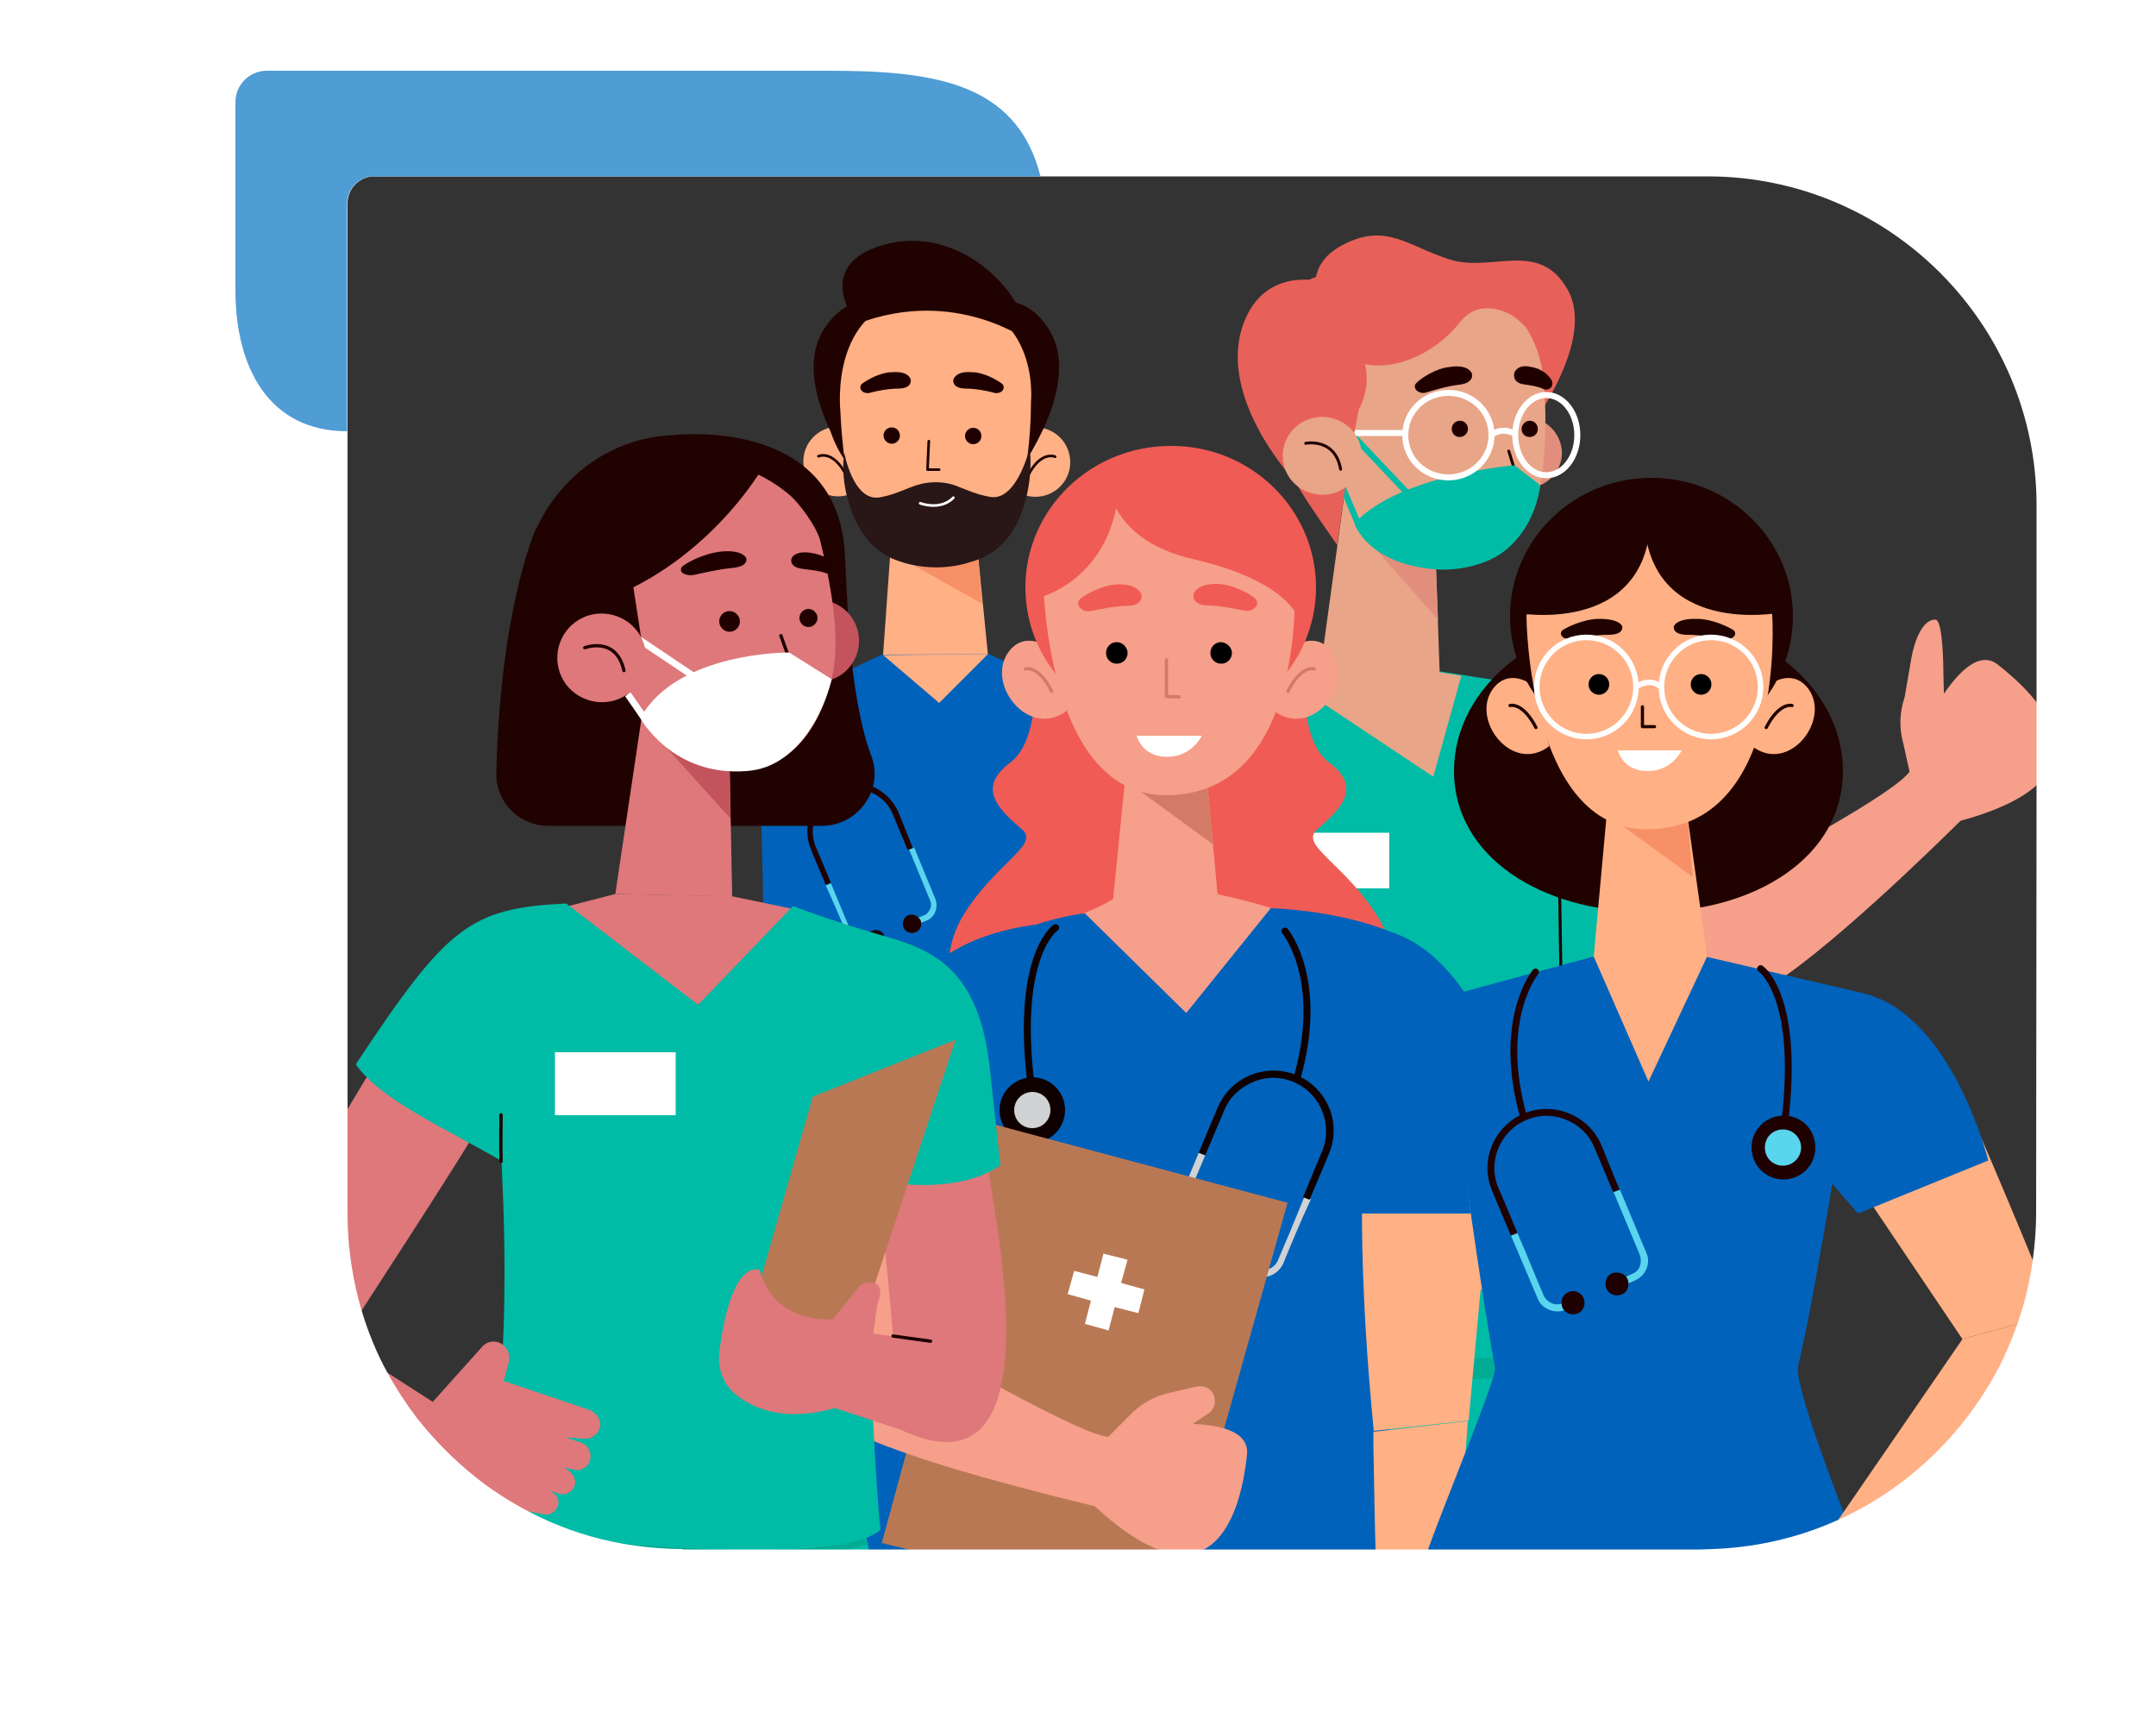 <svg xmlns="http://www.w3.org/2000/svg" xmlns:xlink="http://www.w3.org/1999/xlink" id="Layer_1" x="0px" y="0px" viewBox="0 0 500 400" style="enable-background:new 0 0 500 400;" xml:space="preserve"><rect x="0" y="0" width="500" height="400" fill="#333333" stroke="none"/><style type="text/css">	.st0{fill:#0062BA;}	.st1{fill:none;stroke:#1F0000;stroke-width:0.61;stroke-linecap:round;stroke-linejoin:round;stroke-miterlimit:10;}	.st2{fill:#005793;}	.st3{fill:#FFB085;}	.st4{fill:#200200;}	.st5{fill:#F79067;}	.st6{fill:#291616;}	.st7{fill:#1F0000;}	.st8{fill:none;stroke:#FFFFFF;stroke-width:0.61;stroke-linecap:round;stroke-linejoin:round;stroke-miterlimit:10;}	.st9{fill:#B97854;}	.st10{fill:none;stroke:#1F0000;stroke-width:1.28;stroke-linecap:round;stroke-linejoin:round;stroke-miterlimit:10;}	.st11{fill:#59D5EE;}	.st12{fill:#F69F8A;}	.st13{fill:#E8A587;}	.st14{fill:#00BBA6;}	.st15{fill:#00AC94;}	.st16{fill:none;stroke:#1F0000;stroke-width:0.685;stroke-linecap:round;stroke-linejoin:round;stroke-miterlimit:10;}	.st17{fill:#E86159;}	.st18{fill:#E28E7D;}	.st19{fill:#210100;}	.st20{fill:none;stroke:#1F0000;stroke-width:0.67;stroke-linecap:round;stroke-linejoin:round;stroke-miterlimit:10;}	.st21{fill:none;stroke:#00BBA6;stroke-width:1.397;stroke-miterlimit:10;}	.st22{fill:none;stroke:#FFFFFF;stroke-width:1.397;stroke-miterlimit:10;}	.st23{fill:#FFFFFF;}	.st24{fill:#F05B55;}	.st25{fill:none;stroke:#D47B67;stroke-width:0.758;stroke-linecap:round;stroke-linejoin:round;stroke-miterlimit:10;}	.st26{fill:#D47B67;}	.st27{fill:none;stroke:#0F0000;stroke-width:1.619;stroke-linecap:round;stroke-linejoin:round;stroke-miterlimit:10;}	.st28{fill:#0F0000;}	.st29{fill:#D0D2D3;}	.st30{fill:#005DA2;}	.st31{fill:none;stroke:#1F0000;stroke-width:0.757;stroke-linecap:round;stroke-linejoin:round;stroke-miterlimit:10;}	.st32{fill:none;stroke:#1F0000;stroke-width:0.741;stroke-linecap:round;stroke-linejoin:round;stroke-miterlimit:10;}	.st33{fill:none;stroke:#FFFFFF;stroke-width:1.281;stroke-miterlimit:10;}	.st34{fill:none;stroke:#1F0000;stroke-width:1.589;stroke-linecap:round;stroke-linejoin:round;stroke-miterlimit:10;}	.st35{fill:#DE787B;}	.st36{fill:#C3545D;}	.st37{fill:none;stroke:#1F0000;stroke-width:0.758;stroke-linecap:round;stroke-linejoin:round;stroke-miterlimit:10;}	.st38{fill:none;stroke:#FFFFFF;stroke-width:1.558;stroke-miterlimit:10;}	.st39{fill:none;stroke:#1F0000;stroke-width:0.764;stroke-linecap:round;stroke-linejoin:round;stroke-miterlimit:10;}	.st40{fill:#509CD5;}</style><g>	<g>		<g>			<path class="st0" d="M259.2,400h-33.5l-2.5-37.6l-0.2-3.2l-1.2-18.5l-0.4-6.5l-0.5-7.8l0-0.1l-5.6,0.1l-0.1,7.3l-0.1,4.8     l-0.4,20.5l0,1.1v0L214,400h-34c0-12.8,0-25.5,0-37.6c0-1,0-2.1,0-3.1v-6.7c0-5.9,0-11.6,0.1-17c0-2.8,0-5.4,0-8     c0-4.9,0.1-9.5,0.1-13.7c0-4.4,0.1-8.5,0.2-12.1c0.1-4.3,0.2-7.9,0.3-10.7c0-1.4,0.1-2.6,0.2-3.6h0.1l12.3-0.1l8.4-0.1l3.3,0     l1.4,0l16-0.1l1.3,0l4.7,0l3.2,0l21.8-0.2c0.1,0.6,0.1,1.6,0.2,2.9c0,0.7,0.1,1.6,0.2,2.5l0,0.2c0.1,1.1,0.1,2.3,0.2,3.6     c0.2,3.3,0.4,7.3,0.7,11.9c0.4,7.1,0.8,15.6,1.3,25.2v0c0,0.4,0,0.8,0,1.2c0,0.4,0,0.8,0.1,1.3c0,0,0,0.1,0,0.1     c0.1,1.4,0.1,2.8,0.2,4.2c0.1,2.8,0.3,5.7,0.4,8.6c0.1,1.2,0.1,2.3,0.2,3.5v0c0.1,2.4,0.2,4.8,0.3,7.3c0,0.5,0,0.9,0.1,1.4     c0.2,3.4,0.3,6.8,0.5,10.3c0,0.2,0,0.4,0,0.6c0.1,2,0.2,4,0.3,6.1C258.5,384.9,258.8,392.4,259.2,400z"></path>			<line class="st1" x1="207.6" y1="326.5" x2="226.5" y2="326.5"></line>		</g>	</g>	<path class="st2" d="M180.9,287.4c0,0-0.3,6.3-0.3,8.1c5.2,1.7,73.2-3.1,73.2-3.1l-0.4-5.5L180.9,287.4z"></path>	<path class="st0" d="M175.7,165.2c3.8-1,24.9-11.8,29.1-13.5s19.8-1.9,24.3-0.1c4.5,1.8,22.6,11,26.9,12.6c4.4,1.7,2,118,2.9,124.8   c-17,3-69.9,3-81.3,1.8C178.5,268.6,176.4,172.6,175.7,165.2z"></path>	<path class="st3" d="M288.5,228c3.5,8.1,15.4,34.7-15.8,36.7c-18.2,1.1-7.7-8.8-3-19.5c1-8.4-0.9-17,1.3-17.1   C276.1,227.6,288.5,228,288.5,228z"></path>	<g>		<g>			<path class="st3" d="M202.5,106.8c0.1,4.5-3.4,8.1-7.9,8.3c-4.5,0.1-8.1-3.4-8.3-7.9c-0.1-4.5,3.4-8.1,7.9-8.3     S202.4,102.3,202.5,106.8z"></path>			<path class="st1" d="M189.8,105.8c0,0,3.2-1.6,6.3,4.1"></path>		</g>		<g>			<path class="st3" d="M232.1,107.1c0,4.5,3.6,8.1,8,8.1c4.5,0,8.1-3.6,8.1-8c0-4.5-3.6-8.1-8-8.1     C235.7,99.1,232.1,102.7,232.1,107.1z"></path>			<path class="st1" d="M244.7,105.9c0,0-3.2-1.5-6.2,4.2"></path>		</g>		<path class="st4" d="M203.4,70.3c0,0-6.7-2.7-12.3,6c-8.2,12.8,7.1,33.2,7.1,33.2L203.4,70.3z"></path>		<path class="st4" d="M230.9,70.3c0,0,6.7-2.7,12.3,6c8.2,12.8-7.1,33.2-7.1,33.2L230.9,70.3z"></path>		<circle class="st4" cx="216.9" cy="92.2" r="25.5"></circle>		<g>			<g>				<path class="st3" d="M226.4,124.5c0,0-3.4,4.5-7.6,5.2c-4.2,0.7-8.2-1.6-8.2-1.7l-3.8-4.4l-2,28.2l24.3-0.1L226.4,124.5z"></path>			</g>			<polygon class="st5" points="208,128.9 227.8,140 226.4,124.5    "></polygon>			<path class="st3" d="M239.1,93.1c0,9.2-1.3,17-2.6,22.7c-1.3,5.5-4.8,9.3-9.9,12.4l-1,0.5c-5.3,3.3-12.3,3.3-17.7,0.2l0,0     c-5.5-3.2-9.4-7.4-10.6-13.3c-2.1-10.7-2.4-20.1-2.4-20.1s-3.1-26.8,20.7-26.8C241.6,68.8,239.1,93.1,239.1,93.1z"></path>		</g>		<path class="st6" d="M238.8,103.9c0,0-3,12.6-9.3,11.3c-3.3-0.6-5.2-1.6-6.9-2.2l0,0c-5.7-2.6-11.1-0.1-11.1-0.1l0,0    c-1.9,0.6-3.7,1.7-7.3,2.4c-6.3,1.3-8.4-10.3-8.4-10.3s-1.4,6.9,2.5,15.5c2.5,5.3,5.9,8,9.3,9.3l0,0c0.1,0,0.2,0.1,0.3,0.1l0,0    c9.2,3.5,17.2,0.4,17.2,0.4l0,0c3.8-1,8.3-3.5,11.2-9.9C240,112,238.8,103.9,238.8,103.9z"></path>		<g>			<path class="st7" d="M208.7,101c0,1.1-0.9,1.9-1.9,1.9s-1.9-0.9-1.9-1.9c0-1.1,0.9-1.9,1.9-1.9S208.7,99.9,208.7,101z"></path>			<path class="st7" d="M227.6,101.1c0,1.1-0.9,1.9-1.9,1.9c-1.1,0-1.9-0.9-1.9-1.9c0-1.1,0.9-1.9,1.9-1.9     C226.7,99.2,227.6,100,227.6,101.1z"></path>			<polyline class="st1" points="215.4,102.3 215.1,108.9 217.8,108.9    "></polyline>			<path class="st7" d="M221.1,88c0,0-0.5,2,2.7,2.1c2.5,0,5.5,0.6,6.8,1c0.7,0.2,1.7-0.1,2-0.7l0,0c0.3-0.4,0.2-1.1-0.2-1.4     c-0.9-0.7-4.1-2.7-7.1-2.7C221.6,86,221.1,88,221.1,88z"></path>			<path class="st7" d="M211.2,88c0,0,0.5,2-2.7,2.1c-2.5,0-5.5,0.6-6.8,1c-0.7,0.2-1.7-0.1-2-0.7l0,0c-0.3-0.4-0.2-1.1,0.2-1.4     c0.9-0.7,4.1-2.7,7.1-2.7C210.8,86,211.2,88,211.2,88z"></path>			<path class="st8" d="M213.4,116.7c0,0,4.7,1.8,7.7-1.3"></path>		</g>		<path class="st4" d="M238.9,79.3c0,0-17.2-13-40.1-4.2c0,0-10.8-13.4,6-18.3C221.7,51.9,237.4,66.6,238.9,79.3z"></path>	</g>	<g>		<g>			<polygon class="st3" points="229.1,151.7 217.8,163 204.8,151.9    "></polygon>		</g>	</g>	<g>		<path class="st0" d="M292.8,229.5c-1.9-7.7-4.3-16.4-7.1-25.8c-11.4-37.8-31-39.5-31-39.5l-4.3,32.9l13.6,39.7    C274.2,234.2,292.8,229.5,292.8,229.5z"></path>		<g>			<g>				<polygon class="st9" points="235.8,231.1 248.5,203.9 300.1,194.3 268.4,245.2 260.4,252.8 247.9,255 233,243.1     "></polygon>				<path class="st3" d="M271.6,245.1l-24.4,0.9c0,0,5.3-13.1-11.4-15l1.6-3.7l-3.4,0.3c-3.2,0.5-6,2.2-7.9,4.9l-2.6,5.7      c-1.2,1.6-1.8,3.6-1.8,5.7v2.6c0,3.6,2,6.8,5.2,8.6l12.9,5.7c0,0,13.3,5.3,32.8,4.1C272.7,264.6,282.1,249,271.6,245.1z"></path>			</g>			<g>				<line class="st1" x1="269.7" y1="245.2" x2="285.9" y2="245.2"></line>			</g>		</g>	</g>	<g>		<g>			<g>				<path class="st10" d="M238.3,155.4c0,0,7.9,5.3,4.3,31.2"></path>				<g>					<path class="st7" d="M248.4,188.8c0,3.3-2.7,6-6,6s-6-2.7-6-6s2.7-6,6-6C245.7,182.9,248.4,185.5,248.4,188.8z"></path>					<path class="st11" d="M245.8,188.8c0,1.8-1.5,3.3-3.3,3.3s-3.3-1.5-3.3-3.3s1.5-3.3,3.3-3.3S245.8,186.9,245.8,188.8z"></path>				</g>			</g>			<g>				<path class="st10" d="M196.2,156c0,0-7.3,8.8-2.2,26.9"></path>				<g>					<path class="st11" d="M196.6,217c0.6,1.5,2.1,2.5,3.6,2.5c0.5,0,1.1-0.1,1.5-0.3l1.1-0.4c0.3-0.1,0.4-0.5,0.3-0.9       c-0.1-0.3-0.5-0.4-0.9-0.3l-1.1,0.4c-1.4,0.5-3-0.1-3.5-1.4c-1.2-2.8-3.1-7.5-4.9-11.8c-0.4,0.2-0.7,0.3-1.2,0.5       C193.4,209.5,195.4,214.2,196.6,217z"></path>					<path class="st11" d="M216.9,208.4l-4.9-11.9c-0.4,0.1-0.7,0.3-1.2,0.4l4.9,11.9c0.3,0.6,0.3,1.4,0,2s-0.7,1.2-1.5,1.5       l-1.8,0.7c-0.3,0.1-0.4,0.5-0.3,0.9c0.1,0.3,0.5,0.4,0.9,0.3l1.8-0.7C216.8,212.8,217.7,210.4,216.9,208.4z"></path>					<path class="st7" d="M208.4,188.4c-1.2-2.7-3.3-4.8-6-6s-5.8-1.1-8.4,0c-5.6,2.4-8.2,8.8-6,14.4c0.6,1.5,2,4.8,3.5,8.4       c0.4-0.2,0.7-0.3,1.2-0.5c-1.5-3.6-2.9-6.8-3.5-8.3c-2-4.9,0.3-10.7,5.2-12.7c2.4-1,5-1,7.5,0s4.3,2.9,5.2,5.2l3.4,8.2       c0.4-0.1,0.7-0.3,1.2-0.4L208.4,188.4z"></path>					<path class="st7" d="M205.1,217c0.4,1.1-0.1,2.4-1.2,2.8c-1.1,0.4-2.4-0.1-2.8-1.2c-0.4-1.1,0.1-2.4,1.2-2.8       S204.7,215.9,205.1,217z"></path>					<path class="st7" d="M213.5,213.4c0.4,1.1-0.1,2.4-1.2,2.8s-2.4-0.1-2.8-1.2c-0.4-1.1,0.1-2.4,1.2-2.8       C211.8,211.8,212.9,212.4,213.5,213.4z"></path>				</g>			</g>		</g>	</g></g><g>	<g>		<polygon class="st12" points="367.5,307.7 311.3,372.1 305.9,356.6 338.9,300.1   "></polygon>		<polygon class="st12" points="305.9,356.6 301.1,359.6 313.6,389.2 315.9,365.4   "></polygon>		<path class="st12" d="M367.5,293.5c0,0,6.7,8.9,0,14.2c-6.7,5.3-21.5,2-21.5,2l-7.1-9.6L367.5,293.5z"></path>	</g></g><g>	<path class="st13" d="M243.9,225.2c-2.4,15.2-13.1,67.9,18.7,52.9c1.2-22.9,3.8-42.1,4.1-49.1C267,222.1,245.2,217.2,243.9,225.2z"></path>	<g>		<path class="st14" d="M360.8,358.4v4.1l0,2.6v5.8l0,29.2h-44.9l-0.2-23.2v0l0-5.3l0-3.2v-1l0-2l0-5.9v-0.4l0-1.5l0-5.7L315,356    l-0.3,2.8l0,0.4l-0.5,4.7l-0.6,5.7v0l-0.2,2l-0.6,5.6l-0.9,7.9v0l-1.6,15h-48.8l1.5-22.3l0.4-5.5l0-0.7l0.7-11.1l0.1-1.2l0.1-2v0    l0.1-1c-0.3-7.5-0.4-14.4-0.2-20.6c0-0.3,0-0.6,0-0.9c0-1.3,0.1-2.6,0.2-3.9c0.1-1.7,0.2-3.3,0.3-4.9c0.3-3.5,0.6-6.8,1-9.8    c1.6-13.3,4.2-23,6.1-30.3v0c0.3-1.3,0.6-2.6,0.9-3.8l0.1-2l0.3-4l1.1-0.2c0.2-0.7,0.3-1.2,0.3-1.2l0.2,0.8v0l0,0.2l1.7-0.4l4.5-1    h0l25-5.7l2-0.5l5.1-1.2l2.5-0.6l0.7,0l1-0.1l1.7-0.1l4.1-0.3l5.7-0.4h0l10-0.7l0.1,0l7.6-0.5l0.1,0l2-0.1l6.5-0.4l3.5-0.2l0.6,10    v0l1.2,19.4c0,0.6,0,1.3,0.1,2.2c0,0,0,0,0,0c0,1.8,0.1,4.3,0.2,7.3c0,0.5,0,1.1,0,1.7c0,0.6,0,1.2,0,1.8c0,1.4,0,2.9,0.1,4.5    c0,0.6,0,1.1,0,1.7c0,0.9,0,1.8,0,2.7c0,0.2,0,0.5,0,0.7c0,1.1,0,2.3,0,3.5c0,1.8,0,3.7,0.1,5.5v0    C361.1,339,361.1,354,360.8,358.4z"></path>		<g>			<polygon class="st15" points="361.1,312 361.1,318.8 264.8,323.8 266.2,313.5    "></polygon>			<line class="st16" x1="315.9" y1="351.8" x2="335.8" y2="348.5"></line>		</g>	</g>	<path class="st14" d="M304.3,155.7l-25.9,1.2c-3.5,0-10.3,4.7-9.8,11.4c0.9,15-9.9,147.9-9.9,147.9l106.7-1.6l-2-141.7   c-0.1-4.6-1.3-12.5-5.9-13.5l-26-4.1L304.3,155.7z"></path>	<polygon class="st13" points="296,155.9 310.1,155.1 331.5,155.5 338.9,156.7 332.4,180.1  "></polygon>	<path class="st13" d="M388.5,224.3l6.7,28.1c2.6,11.2-22.4,42.2-30.1,42.6c0,0-0.4-28.5-0.5-35.4l-2.5-33.5L388.5,224.3z"></path>	<g>		<path class="st14" d="M357.4,159.6c0.6,0.1,24.4-0.3,35.2,69.9l-30.4,6.8L357.4,159.6z"></path>		<line class="st16" x1="362.1" y1="233.5" x2="361.6" y2="199.4"></line>	</g>	<g>		<path class="st14" d="M274.4,158.4c0,0-27.7,1.8-39.1,74l41.1,8.1L274.4,158.4z"></path>		<line class="st16" x1="276.4" y1="240.5" x2="284.3" y2="204.3"></line>	</g>	<g>		<path class="st17" d="M305.7,65.2c0,0-12.5-3.2-17.3,9.8c-6.3,16.9,11.4,36,11.4,36L305.7,65.2z"></path>		<path class="st17" d="M306.8,72.7c0,0-6.1-10,4.2-15.7c10.4-5.7,15.6,0.2,25.3,3.2c9.7,3,20.5-4.6,27.1,6.7    c7.8,13.1-11.8,36.7-11.8,36.7L306.8,72.7z"></path>		<path class="st18" d="M345.7,106.8c1.1,4.5,5.6,7.3,10,6.2c4.5-1,7.4-5.5,6.3-9.8c-1.1-4.5-5.6-7.3-10-6.2    C347.5,97.9,344.7,102.3,345.7,106.8z"></path>		<polygon class="st13" points="332.8,125 333.9,156.8 306.1,156 313.3,103.6   "></polygon>		<polygon class="st18" points="333.5,143.7 315.2,123 332.8,126.5   "></polygon>		<path class="st13" d="M344.4,69.7c8.4,1.1,12.6,9.9,13.5,17.8c1,9.1,0.6,23.6-2.2,30.6c-4.5,10.7-14.9,16.5-29.2,12.6    c0,0-15.6-1.9-17.1-26.7C307.5,74.6,326.4,67.3,344.4,69.7z"></path>		<g>			<path class="st19" d="M352.9,99.8c0.2,1.1,1.2,1.7,2.2,1.5c1.1-0.2,1.7-1.2,1.5-2.2c-0.2-1.1-1.2-1.7-2.2-1.5     S352.7,98.9,352.9,99.8z"></path>			<path class="st19" d="M336.7,99.8c0.2,1.1,1.2,1.7,2.2,1.5s1.7-1.2,1.5-2.2c-0.2-1.1-1.2-1.7-2.2-1.5     C337.1,97.8,336.5,98.9,336.7,99.8z"></path>			<polyline class="st20" points="349.9,104.6 351.7,110.4 348.2,111.4    "></polyline>			<path class="st19" d="M351.2,86.4c0,0-0.7,2.2,2,2.7c2.1,0.3,3.5,0.5,4.7,1.1c0.6,0.3,1.5,0.1,1.9-0.5l0,0c0.3-0.5,0.3-1.2,0-1.6     c-0.6-1-2.1-2.6-4.7-3C351.9,84.3,351.2,86.4,351.2,86.4z"></path>			<path class="st19" d="M341.3,86.5c0,0,0.9,2.2-2.8,2.7c-2.8,0.3-6.1,1.3-7.7,1.8c-0.9,0.3-1.9,0-2.4-0.6l0,0     c-0.4-0.5-0.4-1.2,0.1-1.6c0.9-1,4.4-3.4,7.7-3.7C340.5,84.4,341.3,86.5,341.3,86.5z"></path>			<path class="st20" d="M348.6,116.4c0,0-5.9,1.2-9.4-2.4"></path>			<g>				<path class="st14" d="M351.2,107.9c0,0-26.9,2.2-37.1,13.5c0,0,3,9.3,18.6,10.6c5.8,0.5,11.9-1.2,15.5-3.7      c3.4-2.4,7.8-7.3,9-15.8L351.2,107.9z"></path>				<line class="st21" x1="313.2" y1="100.4" x2="327.3" y2="115.3"></line>				<line class="st21" x1="310.9" y1="111.9" x2="315.4" y2="122.5"></line>			</g>			<g>				<g>					<path class="st22" d="M325.9,100.9c0,5.5,4.5,9.8,10,9.8s10-4.4,10-9.8c0-5.5-4.5-9.8-10-9.8S325.9,95.4,325.9,100.9z"></path>					<path class="st22" d="M351.4,100.9c0,5.1,3.2,9.3,7.2,9.3s7.2-4.2,7.2-9.3c0-5.1-3.2-9.3-7.2-9.3S351.4,95.8,351.4,100.9z"></path>					<path class="st22" d="M351.4,100.6c0,0-2.9-1.8-5.6,0.3"></path>				</g>				<line class="st22" x1="312" y1="100.4" x2="325.9" y2="100.4"></line>			</g>		</g>		<path class="st17" d="M312.5,109.2l-6.4-23c2.8-6.1,6.8-5.1,6.8-5.1c-0.1-0.4,5.6-3.2,5.6-3.6c22.9-17.2,35.3-1.6,35.3-1.6    s-6.7-16.5-34.6-14.3c-19.7,1.5-26.1,8-25.2,20.6c1.6,25.1,4.7,27.5,16.1,44.2L312.5,109.2z"></path>		<path class="st17" d="M310,74.4c0,0,11.3,8.8,5.1,20.6l-2,10.6l-13.7-14.4l3.4-16L310,74.4z"></path>		<path class="st17" d="M351.1,73.4c0,0-7.5-5.1-12.5,1.3c-10.3,12.9-29.4,14.2-31.4-0.9s22.6-10.5,22.6-10.5S346.5,67.4,351.1,73.4    z"></path>		<g>			<path class="st13" d="M297.7,107.7c1.1,4.9,6.1,7.9,11,6.8s8.1-6,6.9-10.8c-1.1-4.9-6.1-7.9-11-6.8     C299.7,98,296.6,102.8,297.7,107.7z"></path>			<path class="st20" d="M302.8,102.8c0,0,6.8-1.4,8.1,6"></path>		</g>	</g>	<rect x="296.9" y="193.1" class="st23" width="25.3" height="12.9"></rect></g><path class="st0" d="M326.4,400h-50.7l-1.2-22.1l-0.3-6.3l-0.3-4.9l-0.3-6.2l0-0.3l0-0.9l-1.2-23.6H304c0,0,3.1,3.7,7.2,11.9  c1.2,2.4,2.5,5.3,3.8,8.5c0.2,0.4,0.3,0.9,0.5,1.3c0.2,0.5,0.4,1,0.6,1.4c0,0.1,0.1,0.3,0.2,0.4c0.6,1.6,1.2,3.3,1.8,5.1  c0.3,1,0.7,2,1,3v0c0.4,1.2,0.8,2.5,1.2,3.9c0.3,1.1,0.6,2.3,1,3.4c0,0,0,0,0,0C323.2,382,325,390.4,326.4,400z"></path><path class="st0" d="M285.7,335.6l-1,17.9l-0.3,5.7l0,0.6l-0.6,11.9l-0.3,6.3l-1.2,22H227c0.9-9.2,2.1-17.3,3.4-24.4  c0.2-0.8,0.3-1.7,0.5-2.5c0,0,0-0.1,0-0.1c0.1-0.7,0.3-1.3,0.4-2c0.5-2.2,0.9-4.4,1.4-6.4c0.5-1.9,0.9-3.8,1.4-5.5  c1.5-5.7,3.1-10.2,4.5-13.8c2.7-6.8,4.6-9.8,4.6-9.8H285.7z"></path><path class="st2" d="M234.9,361.3c0,0-3,7.5-4.6,14.3c12.5,2.4,84.9,4,91-0.2c-0.7-7.7-3-16.7-3-16.7L234.9,361.3z"></path><path class="st24" d="M305.4,192.4c5.1-4.5,10.9-9.6,2.8-15.6c-8.1-6.1-5.3-26.6-5.3-26.6l-31.7-1.1V149h-0.7h-2.2v0.1l-28.7,1.1  c0,0,2.8,20.6-5.3,26.6c-8.1,6.1-2.4,11.1,2.8,15.6c4,3.5-6.1,7.7-13.5,19.5c-4.3,6.8-4.8,15.5-1.4,22.9c5.6,12,18.8,29.2,49.6,29.2  c32.7,0,45-17.7,49.7-29.7c2.8-7.2,2-15.1-1.9-21.6C311.9,200.3,301.3,196,305.4,192.4L305.4,192.4z"></path><path class="st12" d="M243.2,150.2c0,0-5.2-4.1-9.1,0.7c-5.9,7.4,4.4,20.7,13.3,13.9L243.2,150.2z"></path><path class="st25" d="M237.8,155.1c0,0,3-1,6.1,5.2"></path><path class="st12" d="M299.6,150.2c0,0,5.2-4.1,9.1,0.7c5.9,7.4-4.4,20.7-13.3,13.9L299.6,150.2z"></path><path class="st25" d="M304.8,155.1c0,0-3-1-6.1,5.2"></path><path class="st24" d="M305.2,136.2c0,18.1-15.1,32.8-33.7,32.8s-33.7-14.6-33.7-32.8c0-18.1,15.1-32.8,33.7-32.8  C290.1,103.3,305.2,118.1,305.2,136.2"></path><polygon class="st12" points="261,179.9 258.1,208.9 282.5,208.9 279.8,179.4 "></polygon><path class="st26" d="M262.6,182.2c0.7,0.4,18.7,13.6,18.7,13.6l-1.5-16.2L262.6,182.2z"></path><path class="st12" d="M241.9,133.7c0,0,0.2,50.7,28.5,50.7c33.3,0,29.8-50.7,29.8-50.7s-0.2-22.8-28.7-22.8  C245.2,110.9,241.9,133.7,241.9,133.7"></path><path d="M261.5,151.4c0,1.4-1.1,2.5-2.5,2.5s-2.5-1.1-2.5-2.5s1.1-2.5,2.5-2.5S261.5,150.2,261.5,151.4"></path><path d="M285.7,151.4c0,1.4-1.1,2.5-2.5,2.5s-2.5-1.1-2.5-2.5s1.1-2.5,2.5-2.5C284.6,149,285.7,150.2,285.7,151.4"></path><polyline class="st25" points="270.5,153 270.5,161.5 273.4,161.6 "></polyline><path class="st24" d="M276.8,137.7c0,0-0.7,2.6,3.3,2.7c3.1,0,6.7,0.9,8.6,1.2c1,0.2,2-0.2,2.6-1c0.4-0.6,0.3-1.3-0.2-1.8  c-1.1-1-5.1-3.3-8.8-3.4C277.5,135.3,276.8,137.7,276.8,137.7"></path><path class="st24" d="M264.7,137.8c0,0,0.7,2.6-3.3,2.7c-3.1,0-6.7,0.9-8.5,1.2c-1,0.2-2-0.2-2.6-1c-0.4-0.6-0.3-1.3,0.2-1.8  c1.1-1,5.1-3.3,8.8-3.4C264,135.4,264.7,137.8,264.7,137.8"></path><path class="st24" d="M240.9,138.6c0,0,19.1-4.5,18.7-29.6C259.6,109,237.8,116.8,240.9,138.6"></path><path class="st24" d="M256.7,109c0,0-1.5,15.8,20.2,20.7c25,5.8,25,16.1,25,16.1s7.4-25-11.8-35.1C271,101,256.7,109,256.7,109"></path><path class="st23" d="M263.6,170.6h15.1c0,0-2.2,4.9-8.1,4.9C264.8,175.5,263.6,170.6,263.6,170.6"></path><path class="st12" d="M259.6,207.5c-4.5,3.1-8.3,4.2-12.7,6.1c-3,14.5,6.7,20.8,31.7,21.9c25,1.1,27.5-17.1,24.3-20.9  c-3.2-3.8-20-7.1-24.3-8.1C274.4,205.3,259.6,207.5,259.6,207.5z"></path><path class="st0" d="M332.2,221.7c-12.7-10.6-37.5-11.1-37.5-11.1l-19.6,24.3l-23.5-23.1c0,0-21.2,1.8-38.8,19.3  c12.1,21.7,16.5,63.1,16.5,63.1l-2.5,76.8c0,0,91.2,1.7,96.3-0.2c-2.4-14.7,0.1-109.3,0.1-109.3L332.2,221.7z"></path><path class="st0" d="M226.4,277c0,0-20.7-15.9-27.6-20.9c5.7-23.1,16-37.9,40-41.5c31.5-4.6,11.5,28,8.1,35.4S231.2,269,226.4,277z"></path><g>	<path class="st27" d="M244.8,215.1c0,0-10,6.7-5.3,39.4"></path>	<path class="st28" d="M231.8,257.4c0,4.2,3.4,7.6,7.6,7.6c4.2,0,7.6-3.4,7.6-7.6c0-4.2-3.4-7.6-7.6-7.6   C235.2,249.9,231.8,253.2,231.8,257.4L231.8,257.4z"></path>	<path class="st29" d="M235.2,257.4c0,2.4,1.9,4.2,4.2,4.2c2.4,0,4.2-1.9,4.2-4.2c0-2.4-1.9-4.2-4.2-4.2S235.2,255.1,235.2,257.4   L235.2,257.4z"></path>	<path class="st27" d="M298,215.9c0,0,9.3,11.1,2.8,34.1"></path>	<path class="st29" d="M297.6,293c-0.9,1.9-2.7,3.1-4.6,3.1c-0.6,0-1.3-0.1-1.9-0.4l-1.4-0.5c-0.4-0.2-0.6-0.6-0.4-1.1   c0.2-0.4,0.6-0.6,1.1-0.4l1.4,0.5c1.7,0.7,3.7-0.1,4.5-1.8c1.5-3.5,4-9.4,6.2-14.9c0.5,0.2,1,0.4,1.5,0.6   C301.5,283.5,299,289.5,297.6,293L297.6,293z"></path>	<path class="st29" d="M271.8,282.3l6.2-15c0.5,0.2,1,0.4,1.5,0.6l-6.3,15c-0.3,0.9-0.3,1.8,0,2.6c0.3,0.9,1,1.5,1.8,1.8l2.2,1   c0.4,0.2,0.6,0.6,0.4,1.1s-0.6,0.6-1.1,0.4l-2.2-1C271.9,287.7,270.8,284.8,271.8,282.3L271.8,282.3z"></path>	<path class="st28" d="M282.4,256.8c1.4-3.4,4.2-6.1,7.6-7.5s7.3-1.4,10.7,0c7.1,3,10.5,11.1,7.5,18.2c-0.7,1.9-2.6,6.1-4.5,10.7   c-0.5-0.2-1-0.4-1.5-0.6c1.9-4.6,3.6-8.8,4.4-10.6c2.6-6.3-0.4-13.5-6.6-16.1c-3-1.3-6.4-1.3-9.4,0c-3.1,1.3-5.5,3.6-6.7,6.6   l-4.4,10.4c-0.5-0.2-1-0.4-1.5-0.6L282.4,256.8z"></path>	<path class="st28" d="M286.7,293c-0.5,1.4,0.1,3,1.5,3.6c1.4,0.5,3-0.1,3.6-1.5c0.5-1.4-0.1-3-1.5-3.6   C288.8,290.9,287.2,291.6,286.7,293L286.7,293z"></path>	<path class="st28" d="M276.1,288.6c-0.5,1.4,0.1,3,1.5,3.6c1.4,0.5,3-0.1,3.6-1.5c0.5-1.4-0.1-3-1.5-3.6   C278.3,286.5,276.7,287.2,276.1,288.6L276.1,288.6z"></path></g><polygon class="st9" points="230.8,260.8 204.5,357.8 271.8,374.3 298.6,278.9 "></polygon><path class="st12" d="M201.3,257.9c-10.4,37.3-19.6,65.1-5.6,73s51.6,16.7,57.9,18.3s9.9-15.5,3.5-16s-34-16.5-40.5-19.9  c3.1-13.6,6.8-30.6,7.9-37.5C219.9,272,205.1,260.8,201.3,257.9z"></path><path class="st12" d="M258.6,331.6c0,0,31.7-5.8,30.6,5.7c-1.2,11.4-6.8,38.4-35.5,11.8L258.6,331.6z"></path><path class="st12" d="M254.6,335.6l7.3-7.3c2.5-2.7,5.7-4.5,9.2-5.3l6.5-1.5c1.6-0.3,3.2,0.4,3.8,1.8c0.7,1.6,0.3,3.5-1.2,4.5  l-9.4,6.2L254.6,335.6z"></path><path class="st12" d="M349.4,186.6c26.2,28.5,44.9,51.1,59,43.3s41.5-34.9,46.2-39.5c4.7-4.6-7.9-16.7-11.8-11.4  c-3.8,5.2-32,20.1-38.3,23.8c-9.8-9.8-22.3-21.9-27.7-26.6C371.2,178.3,354,184.9,349.4,186.6z"></path><path class="st12" d="M442.4,177c0,0,11.9-29.9,20.9-22.9c9.1,7.1,28.9,26.1-8.9,36.3L442.4,177z"></path><path class="st12" d="M443.6,182.4l-2.2-10c-1-3.5-0.9-7.2,0.3-10.7l1.6-9.3c1.4-7.1,4-8.9,5.6-8.7c1.7,0.2,1.8,11,1.8,12.7  l0.3,11.3L443.6,182.4z"></path><g>	<g>		<path class="st12" d="M329.6,231.1l13.6,5.2c12,26.7,24.2,57.2,24.2,57.2l-28.4,6.6l-23.1-39.2L329.6,231.1z"></path>	</g>	<path class="st0" d="M313,261.3l6.8,7.8l31.6-12.9c0,0-8.9-35.5-30.4-40.5L313,261.3z"></path></g><polygon class="st23" points="265.4,299 260,297.5 261.5,292.1 255.9,290.7 254.5,296.1 249.1,294.7 247.6,300.1 253,301.6   251.6,307 257.1,308.5 258.5,303.1 264,304.5 "></polygon><g>	<g>		<path class="st3" d="M336.6,230.7c0,0-18.9,8.9-20.4,36.8c-1.5,28,2.4,64.3,2.4,64.3l22-2.4l6.5-71.3L336.6,230.7z"></path>		<path class="st0" d="M334.6,231.3c0,0-20.1,0.1-23,50.1h29.5L334.6,231.3z"></path>	</g>	<g>		<g>			<polygon class="st3" points="340.4,329.5 339.9,336.6 339.9,336.7 339.7,339.5 339.7,339.5 339.4,344 338.3,359.2 338,364.6      337.9,365.1 337.6,369.7 335.5,400 319.6,400 319.2,376.2 319.2,371.3 319.1,367.3 319.1,367.3 319,363.3 319,363.2 319,361.6      319,359.2 318.8,351.3 318.5,334.9 318.5,332 320.4,331.8 320.4,331.8 322.1,331.6    "></polygon>		</g>	</g></g><path class="st30" d="M383.3,396.2l-4.5-0.6l0,0.5l-0.1,3.9h-49.7c0.2-12,1.2-22.2,2.8-30.6c0-0.1,0-0.2,0-0.2  c0.2-1.4,0.5-2.8,0.8-4.1c0.5-2.1,0.9-4,1.4-5.9c1.6-6.2,3.5-11.2,5.4-15.2c5.2-11,10.4-14.5,10.4-14.5c3.8-2.2,7.5-3.9,11.1-5.2v0  c28.9-10.2,52.4,5.2,52.5,5.2c5.1,7.4,8.8,15.4,11.6,23.4c0.1,0.3,0.2,0.7,0.3,1c1.2,3.7,2.3,7.4,3.1,11.1c0.5,2.3,1,4.6,1.4,6.9  c1.9,10.4,2.4,20.2,2.4,28.1h-48.9V396.2z"></path><g>	<line class="st31" x1="369.8" y1="395.6" x2="394.3" y2="396.9"></line></g><path class="st2" d="M332.6,365.1l-0.9,4.3l98.3,4.9c0,0-1.7-10.8-4.2-17.8L332.6,365.1z"></path><g>	<path class="st4" d="M427.4,178.8c0,19.8-20.2,32.7-45.1,32.7s-45.1-12.9-45.1-32.7s20.2-35.8,45.1-35.8   C407.2,142.9,427.4,159,427.4,178.8z"></path>	<g>		<g>			<path class="st3" d="M355.3,158.8c0,0-5.1-4-8.9,0.7c-5.7,7.2,4.3,20.2,12.9,13.5L355.3,158.8z"></path>			<path class="st32" d="M350.2,163.6c0,0,2.9-0.9,6,5.1"></path>		</g>	</g>	<g>		<g>			<path class="st3" d="M410.3,158.8c0,0,5.1-4,8.9,0.7c5.7,7.2-4.3,20.2-12.9,13.5L410.3,158.8z"></path>			<path class="st32" d="M415.6,163.6c0,0-2.9-0.9-6,5.1"></path>		</g>	</g>	<ellipse class="st4" cx="383" cy="142.9" rx="32.8" ry="32.1"></ellipse>	<polygon class="st3" points="372.7,187.9 369.6,221.8 395.9,221.8 391.1,187.5  "></polygon>	<path class="st5" d="M374.3,190.1c0.7,0.4,18.3,13.3,18.3,13.3l-1.5-15.9L374.3,190.1z"></path>	<path class="st3" d="M354,142.8c0,0,0.2,49.5,27.9,49.5c32.5,0,29.1-49.5,29.1-49.5s-0.2-22.2-28.1-22.2   C357.3,120.6,354,142.8,354,142.8z"></path>	<g>		<circle cx="370.8" cy="158.7" r="2.4"></circle>		<circle cx="394.5" cy="158.7" r="2.4"></circle>		<polyline class="st32" points="380.9,163.9 380.9,168.5 383.7,168.5   "></polyline>		<path class="st4" d="M388.2,145.2c0,0-0.6,2,3.2,2c3,0,6.6,0.6,8.3,1c1,0.2,2-0.1,2.5-0.7l0,0c0.3-0.4,0.3-1-0.2-1.4    c-1.1-0.7-4.9-2.6-8.5-2.6C388.7,143.4,388.2,145.2,388.2,145.2z"></path>		<path class="st4" d="M376.2,145.2c0,0,0.6,2-3.2,2c-3,0-6.6,0.6-8.3,1c-1,0.2-2-0.1-2.5-0.7l0,0c-0.3-0.4-0.3-1,0.2-1.4    c1.1-0.7,4.9-2.6,8.5-2.6C375.7,143.5,376.2,145.2,376.2,145.2z"></path>		<path class="st23" d="M375.2,174H390c0,0-2.2,4.8-7.9,4.8C376.3,178.8,375.2,174,375.2,174z"></path>		<g>			<circle class="st33" cx="367.9" cy="159.3" r="11.5"></circle>			<circle class="st33" cx="396.8" cy="159.3" r="11.5"></circle>			<path class="st33" d="M385.2,159.3c-2.7-2.4-5.8,0-5.8,0"></path>		</g>	</g>	<path class="st4" d="M351.5,142.1c0,0,30.2,5.7,31.3-21.6C382.9,120.6,367.6,103.2,351.5,142.1z"></path>	<path class="st4" d="M412.6,142.1c0,0-30.2,5.7-31.3-21.6C381.2,120.6,396.4,103.2,412.6,142.1z"></path></g><g>	<g>		<g>			<path class="st0" d="M369.6,221.8l-35.1,9.5c0,0,6.3,52.5,12.2,85.9c0.5,2.9-17.7,45.3-17.2,47.9l103.7-0.1     c0,0-17.5-42.8-16.2-48.2c4.6-18.7,15.1-86.5,15.1-86.5l-36.2-8.4L369.6,221.8L369.6,221.8L369.6,221.8z"></path>		</g>	</g>	<g>		<g>			<polygon class="st3" points="369.6,221.8 382.3,250.8 395.9,221.8    "></polygon>		</g>		<g>			<g>				<path class="st34" d="M408.3,224.6c0,0,9.8,6.6,5.2,38.7"></path>				<g>					<path class="st7" d="M421,266.1c0,4.1-3.3,7.4-7.4,7.4s-7.4-3.3-7.4-7.4s3.3-7.4,7.4-7.4C417.7,258.6,421,261.9,421,266.1z"></path>					<path class="st11" d="M417.7,266.1c0,2.2-1.8,4.2-4.2,4.2s-4.2-1.8-4.2-4.2s1.8-4.2,4.2-4.2S417.7,263.9,417.7,266.1z"></path>				</g>			</g>			<g>				<path class="st34" d="M356.1,225.4c0,0-9.1,10.9-2.8,33.5"></path>				<g>					<path class="st11" d="M356.6,301.1c0.7,1.9,2.7,3,4.6,3c0.6,0,1.3-0.1,1.9-0.4l1.3-0.5c0.4-0.2,0.6-0.6,0.4-1.1       c-0.2-0.4-0.6-0.6-1.1-0.4l-1.3,0.5c-1.7,0.7-3.6-0.1-4.4-1.8c-1.5-3.4-3.8-9.3-6.1-14.5c-0.5,0.2-1,0.4-1.5,0.6       C352.7,291.8,355.1,297.6,356.6,301.1z"></path>					<path class="st11" d="M381.8,290.5l-6.1-14.6c-0.5,0.2-1,0.4-1.5,0.5l6.1,14.6c0.3,0.9,0.3,1.7,0,2.6s-1,1.5-1.8,1.8l-2.2,1       c-0.4,0.2-0.6,0.6-0.4,1.1c0.2,0.4,0.6,0.6,1.1,0.4l2.2-1C381.7,295.8,382.9,292.9,381.8,290.5z"></path>					<path class="st7" d="M371.4,265.6c-1.4-3.4-4.1-6-7.5-7.4s-7.1-1.4-10.5,0c-6.9,2.9-10.3,10.9-7.4,17.8c0.7,1.8,2.5,6,4.4,10.5       c0.5-0.2,1-0.4,1.5-0.6c-1.9-4.5-3.5-8.5-4.4-10.4c-2.6-6.1,0.4-13.3,6.5-15.8c3-1.3,6.3-1.3,9.3,0c3,1.2,5.3,3.5,6.5,6.5       l4.3,10.2c0.5-0.2,1-0.4,1.5-0.5L371.4,265.6z"></path>					<path class="st7" d="M367.3,301.1c0.5,1.4-0.1,3-1.5,3.5s-3-0.1-3.5-1.5s0.1-3,1.5-3.5C365.1,299,366.7,299.7,367.3,301.1z"></path>					<path class="st7" d="M377.5,296.7c0.5,1.4-0.1,3-1.5,3.5s-3-0.1-3.5-1.5s0.1-3,1.5-3.5C375.4,294.8,377,295.4,377.5,296.7z"></path>				</g>			</g>		</g>	</g></g><g>	<g>		<g>			<path class="st3" d="M440.4,245l13,5c11.4,25.5,23.1,54.7,23.1,54.7l-21.4,5.8l-26-38.6L440.4,245z"></path>		</g>		<path class="st0" d="M424.4,273.9l6.5,7.5l30.2-12.3c0,0-8.4-34-29.1-38.8L424.4,273.9z"></path>	</g>	<g>		<g>			<polygon class="st3" points="476.5,318.3 422.8,379.9 417.6,365.1 455.2,310.4    "></polygon>			<polygon class="st3" points="417.6,365.1 413,368 425,396.3 427.2,373.4    "></polygon>			<path class="st3" d="M476.5,304.7c0,0,6.4,8.4,0,13.6s-20.5,1.9-20.5,1.9l-0.9-9.7L476.5,304.7z"></path>		</g>	</g></g><g>	<g>		<g>			<path class="st14" d="M210.4,400H104.8c1.7-14.5,4.7-28.3,7.7-39.6c0,0,0,0,0-0.1c0,0,0-0.1,0-0.1c0-0.2,0.1-0.4,0.2-0.8     c0.1-0.4,0.2-0.8,0.3-1.2c0-0.2,0.1-0.4,0.1-0.5c0.3-1,0.6-2.1,0.8-3c0.1-0.5,0.3-0.9,0.4-1.4c0.4-1.4,0.8-2.7,1.1-4     c0.2-0.8,0.5-1.6,0.7-2.3c2.5-8.2,4.3-13.2,4.3-13.2l13,0.4h0l46.4,1.5l15.5,0.5c1.8,5.3,3.7,12.4,5.6,20.4     c0.2,0.9,0.4,1.8,0.6,2.7C204.8,372.2,207.9,387,210.4,400z"></path>		</g>	</g>	<path class="st15" d="M114.4,353.2c-1.3,4.8-1.9,7.2-1.9,7.2s54.3,8.8,88.9-2.4C198.7,349.8,120.4,350.5,114.4,353.2z"></path>	<path class="st35" d="M229.3,271.9c2.6,17.1,14.5,76.4-20.7,59.5c-1.3-25.7-4.2-47.5-4.6-55.3C203.6,268.4,227.8,262.8,229.3,271.9   z"></path>	<path class="st35" d="M86.5,247.5c-6.8,10.5-26.3,45.2-31.4,55.1s-12.4,19,6,29.2c14.4,8,16.9-12,15.2-16.2   c6.4-10,32.7-50.2,34.7-54.5C112.9,256.9,93.1,239.5,86.5,247.5z"></path>	<g>		<path class="st4" d="M156.2,100.9c0,0,37.6-4.6,39.7,27l1.1,21.7l-36.8,8.4L156.2,100.9z"></path>		<path class="st4" d="M124.4,122.4c0,0-8.3,17.6-9.3,56.8c-0.2,6.7,5.2,12.3,12.1,12.3h63.4c8.3,0,14.4-8.3,11.5-16.1    c-3.1-8.3-4.7-20.1-5.8-35.3L124.4,122.4z"></path>		<path class="st4" d="M121.1,138.9c0.7,19.3,17.7,34.5,38,33.8s36.2-17.1,35.5-36.4s-18.2-36.1-38.5-35.4S120.4,119.6,121.1,138.9z    "></path>		<g>			<path class="st36" d="M180.7,151.7c1.7,5,7.2,7.6,12.1,5.9c5-1.7,7.6-7.2,5.9-12.1c-1.7-5-7.2-7.6-12.1-5.9     C181.6,141.3,178.9,146.6,180.7,151.7z"></path>		</g>		<polygon class="st35" points="169.1,171.5 169.8,207.9 142.7,207.3 150.9,152.3   "></polygon>		<polygon class="st36" points="169.4,189.8 150.8,169.2 169.1,171.5   "></polygon>		<path class="st35" d="M182.9,114.6c2.4,1.9,6.5,7.6,7.3,10.7c2.2,9,5.1,22.8,2.6,32.4c-3.3,12.6-10.8,23.2-26.5,20.4    c0,0-18.8-1.6-23.9-26.5C134.1,111.9,162.6,97.6,182.9,114.6z"></path>		<g>			<polyline class="st37" points="181.1,147.4 183.4,153.8 179.7,154.4    "></polyline>			<path class="st19" d="M166.8,144.1c0,1.3,1.1,2.4,2.4,2.4c1.3,0,2.4-1.1,2.4-2.4s-1.1-2.4-2.4-2.4     C167.8,141.7,166.8,142.8,166.8,144.1z"></path>			<path class="st19" d="M185.4,143.3c0,1.2,1,2.1,2.1,2.1s2.1-1,2.1-2.1s-1-2.1-2.1-2.1S185.4,142.1,185.4,143.3z"></path>			<path class="st19" d="M183.6,129.4c0,0-0.9,2,2.4,2.5c2.5,0.3,4.1,0.5,5.5,1c0.7,0.2,1.7,0,2.1-0.5l0,0c0.4-0.4,0.4-1.1,0-1.5     c-0.7-0.9-2.4-2.2-5.5-2.7C184.3,127.6,183.6,129.4,183.6,129.4z"></path>			<path class="st19" d="M173,129.3c0,0,1,2-3.2,2.4c-3.2,0.3-6.9,1.2-8.8,1.6c-1.1,0.2-2.1,0-2.8-0.5l0,0c-0.4-0.4-0.4-1.1,0.1-1.5     c1.1-0.9,5-3,8.9-3.4C172.1,127.4,173,129.3,173,129.3z"></path>			<g>				<path class="st37" d="M181.9,160.3c0,0-5.3,1.1-11.6-1.7"></path>			</g>			<g>				<path class="st23" d="M183,151.3c0,0-26-0.2-34.5,15.2c0,0,7.3,13.6,24.6,12.3c2.9-0.2,5.6-1.1,8-2.7c4-2.6,9.1-8.3,11.8-18.6      L183,151.3z"></path>				<line class="st38" x1="144.6" y1="145.9" x2="164" y2="158.9"></line>				<line class="st38" x1="145.6" y1="161" x2="150.7" y2="168.3"></line>			</g>		</g>		<polygon class="st4" points="145.3,125.8 149.1,150.6 125.7,133.4   "></polygon>		<path class="st4" d="M176.9,108.4c0,0-13.1,23.2-39.5,31.7c0,0-10.8-0.5,0-19.6C148.2,101.6,176.9,108.4,176.9,108.4z"></path>		<g>			<g>				<path class="st35" d="M129.8,155.9c1.8,5.3,7.7,8.2,13.1,6.4c5.3-1.8,8.2-7.7,6.4-13.1c-1.8-5.3-7.7-8.2-13.1-6.4      C130.7,144.7,128,150.6,129.8,155.9z"></path>				<path class="st37" d="M135.6,150.2c0,0,7.3-2.8,9.1,5.3"></path>			</g>		</g>	</g>	<path class="st35" d="M142.7,207.3l-14.4,3.7c0,0,8.9,24.8,39.2,21.6s16.1-21.9,16.1-21.9l-14-2.9L142.7,207.3z"></path>	<path class="st14" d="M131.3,209.5l30.6,23.5l22-22.9c0,0,8.8,3.4,20.3,6.7s22.9,7.1,25.4,31.4c1.6,15,2,18.1,2.4,22   c-8.8,6.1-22.2,4.7-27.8,3.7s-0.9,75.2,0,80.8c-9.2,8.7-68.4,3.3-93.8-0.7c9.6-29.6,5.9-82.1,5.9-84.8c-12.9-7.5-28-14.1-33.8-22.4   C103.7,214.8,108.9,210.6,131.3,209.5z"></path>	<g>		<polygon class="st9" points="188.5,254.3 171.8,312.8 195,315.7 199,309.4 221.6,241.1   "></polygon>		<g>			<path class="st35" d="M202.2,311.4l1.3-9.2c0.9-2,1.1-4.4-1.1-4.8l0,0c-1.3-0.3-2.6,0.2-3.4,1.2l-5.8,7.3c0,0-13.7,1.4-17-11.4     c0,0-6.6-3.3-9.4,19.2c-0.4,3.7,1,7.5,4,9.8c4.1,3.2,11.2,6.3,22.9,3L202.2,311.4z"></path>			<polygon class="st35" points="193.6,326.5 208.5,331.4 215.7,311.1 198.7,308.7    "></polygon>		</g>	</g>	<g>		<path class="st35" d="M136.6,326.9l-19.8-6.7l1.2-4.4c0.4-1.6-0.3-3.3-1.7-4.2c-1.5-0.9-3.3-0.6-4.4,0.6l-15.6,17.4l-11.9,13.5    c11.2,7.2,22.4,7.4,25.9,5.1c0.4,0.1,15.6,2.9,15.6,2.9c1.5,0.4,3-0.4,3.5-2c0.3-1.1,0.2-2.8-2.9-3.8l3.2,1.1    c1.6,0.4,3.2-0.5,3.6-2.1c0.4-1.4-0.6-3.1-2.6-4l2.4,0.5c1.7,0.4,3.5-0.6,3.8-2.6c0.3-1.6-0.7-3.2-2.2-3.7l-3.5-1.2l4,0.3    c1.8,0.3,3.6-1,4-2.9C139.4,329.1,138.2,327.5,136.6,326.9z"></path>		<polygon class="st35" points="100.4,325.1 73.1,307.5 61.1,331.8 84.5,343.2   "></polygon>	</g>	<path class="st39" d="M116.2,269.3c-0.1-3.5,0-10.8,0-10.8"></path>	<path class="st39" d="M207.1,309.8c1.3,0.2,8.7,1.2,8.7,1.2"></path>	<path class="st39" d="M78.9,311.1c-1.6-1.1-6.2-0.5-7.4-0.3"></path>	<rect x="128.7" y="244" class="st23" width="28" height="14.6"></rect></g><path class="st23" d="M0,0v400h500V0H0z M158.3,359.2c-4.8,0-9.6-0.5-14.2-1.3c0,0,0,0,0,0c-6.6-1.2-12.8-3.2-18.7-6h0  c-1-0.5-1.9-0.9-2.8-1.4c0,0,0,0,0,0h0c-2.1-1.1-4.2-2.3-6.2-3.6c-1.2-0.8-2.3-1.5-3.4-2.3c-6-4.4-11.4-9.6-16-15.4c0,0,0,0-0.1-0.1  c-2.6-3.4-4.9-6.9-7-10.7v0c-2.5-4.5-4.5-9.4-6-14.4v0c-2.1-7.1-3.3-14.6-3.3-22.4V47.1c0-3.4,2.8-6.2,6.2-6.2H396  c42.1,0,76.3,34.2,76.3,76.3l0,45.6v0l0,19.3l-0.1,99.2c0,3.7-0.3,7.4-0.8,11c-0.7,5.1-1.9,10.1-3.6,14.8c-0.8,2.4-1.8,4.7-2.8,7  c-1.1,2.4-2.3,4.7-3.7,7c-7.9,13.2-19.5,23.9-33.4,30.6c-0.5,0.2-1,0.5-1.5,0.7c-0.5,0.2-1,0.4-1.4,0.6c-6,2.6-12.4,4.4-19,5.4  c0,0,0,0,0,0c-2.9,0.4-5.8,0.7-8.7,0.8h0c-1,0-1.9,0.1-2.9,0.1H158.3z"></path><path class="st40" d="M241.3,40.9H86.7c-3.4,0-6.2,2.8-6.2,6.2V100l0,0c-18.1,0-25.9-14.7-25.9-32.7V23.7c0-4.1,3.3-7.3,7.3-7.3  h129.7C215.6,16.4,235.7,18.6,241.3,40.9z"></path></svg>